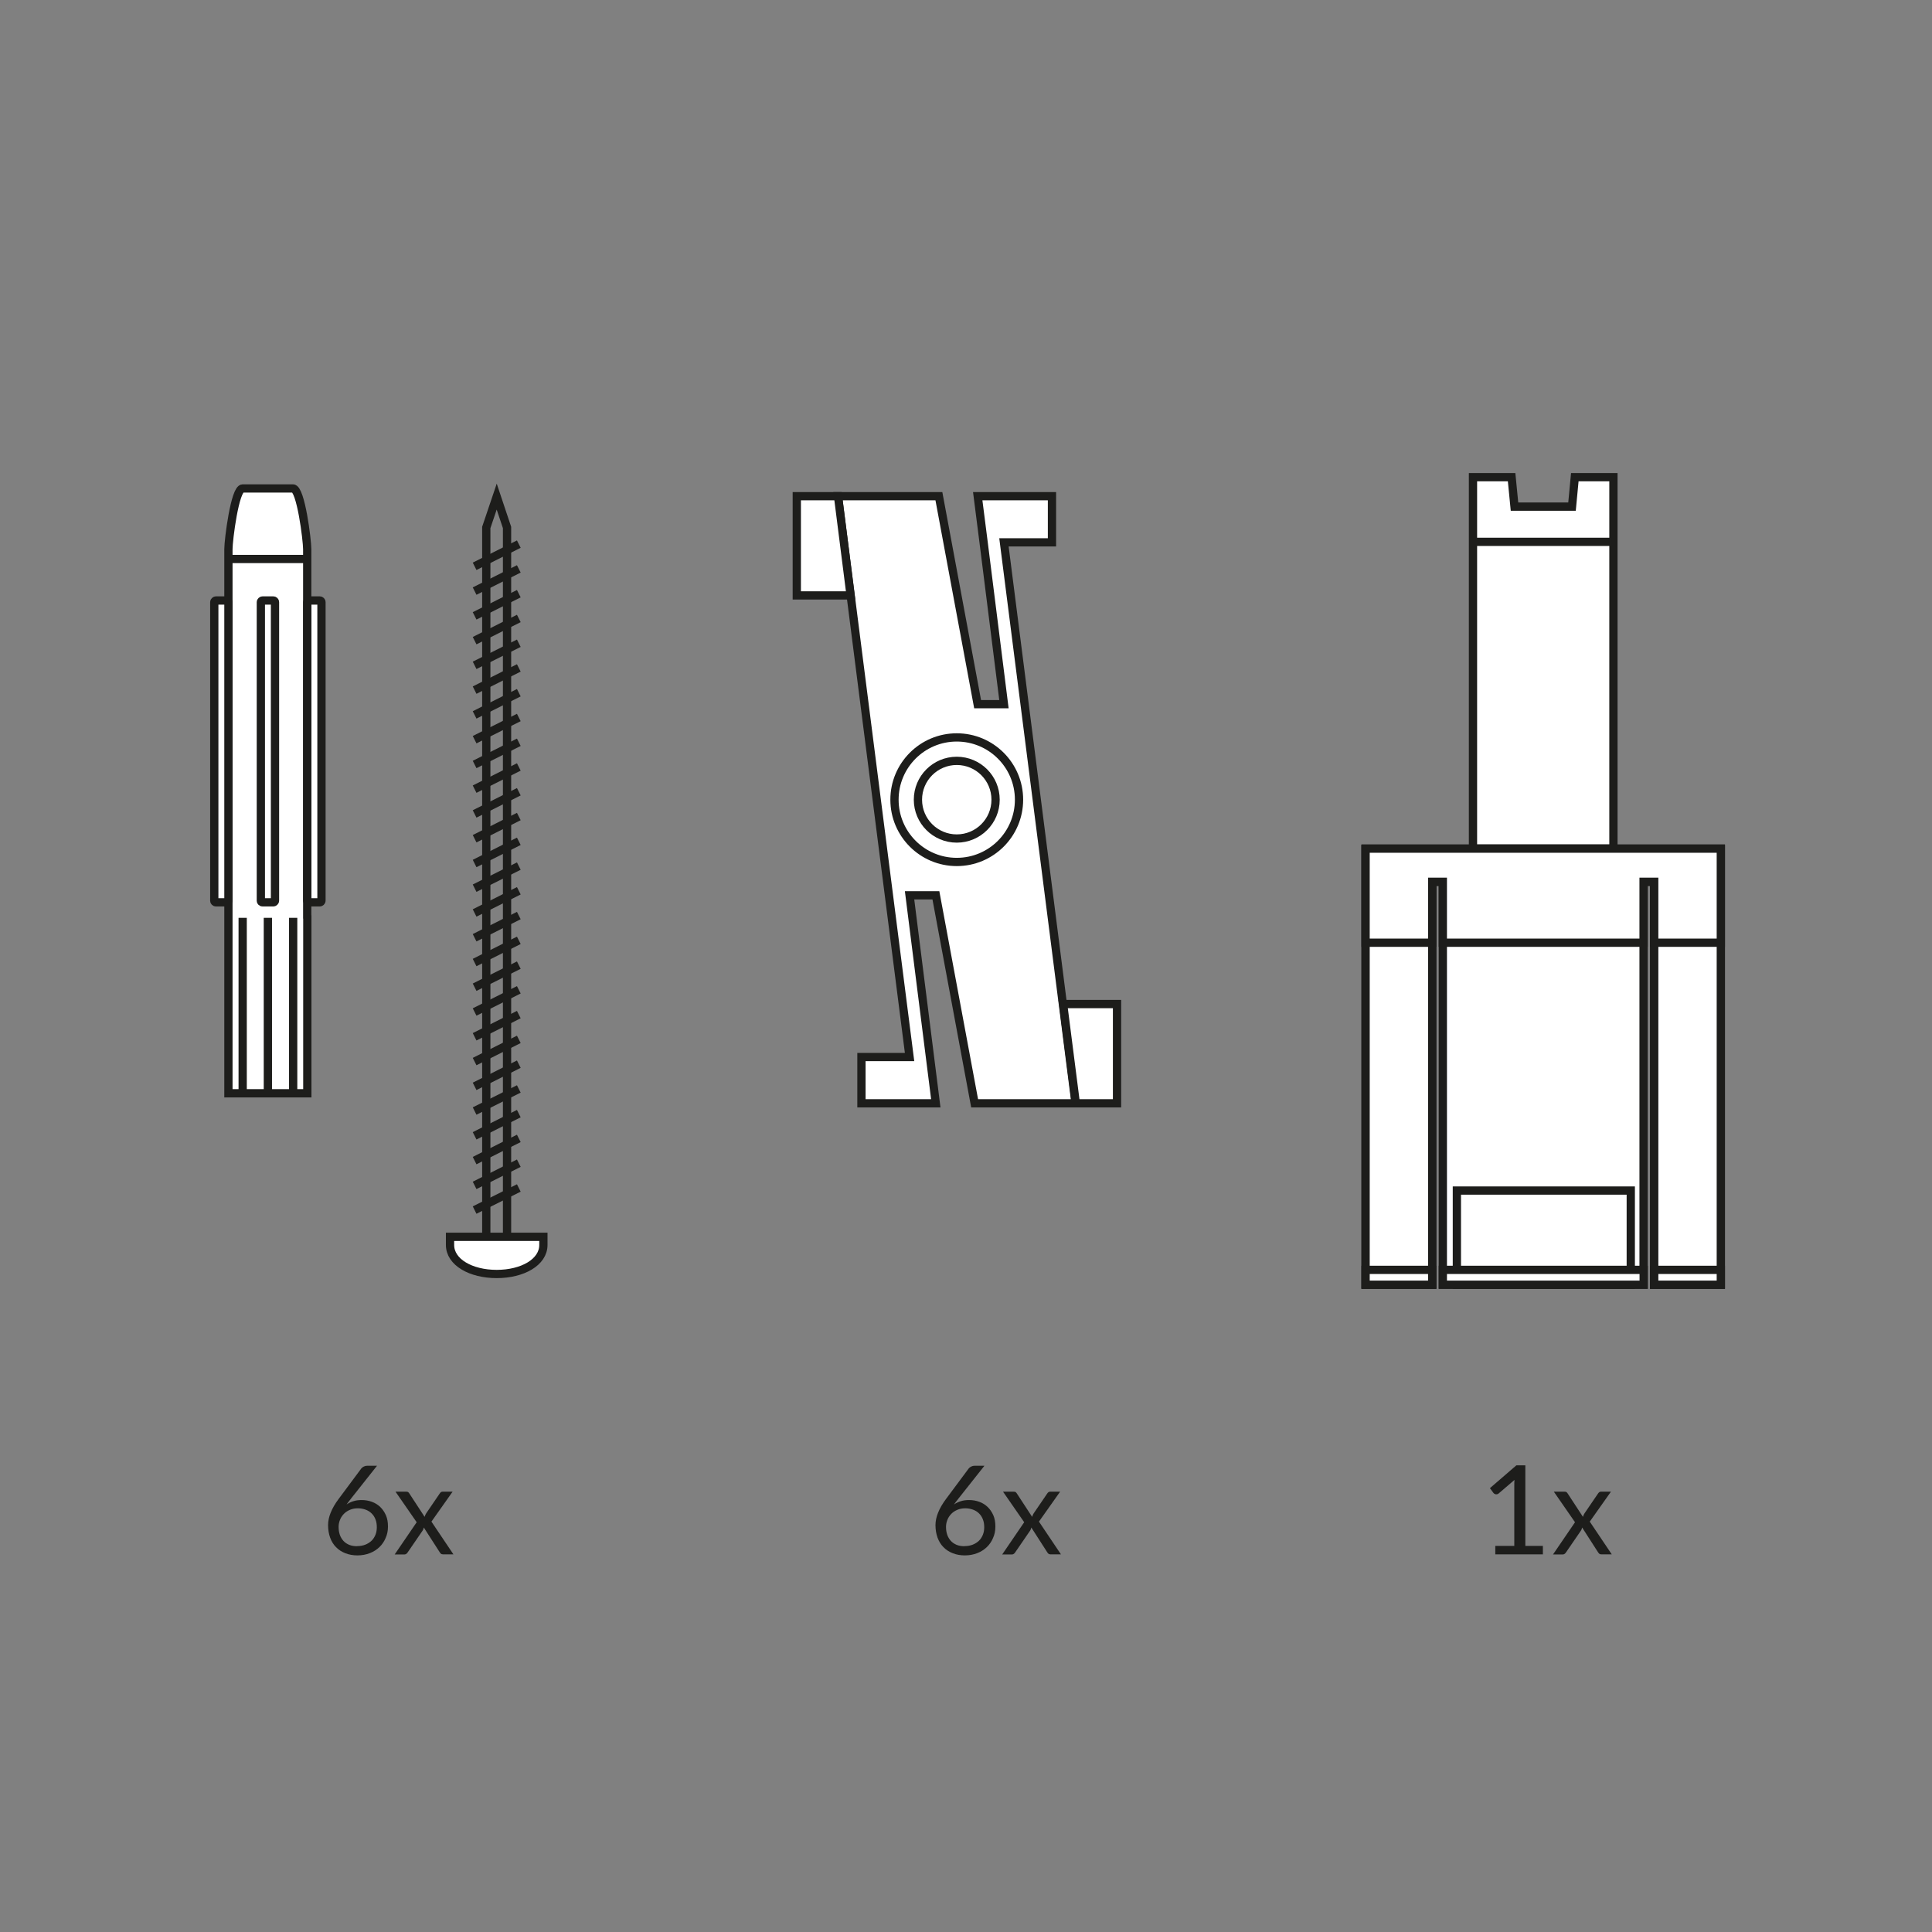 <?xml version="1.0" encoding="UTF-8"?><svg xmlns="http://www.w3.org/2000/svg" viewBox="0 0 187.09 187.09"><rect x="0" y="0" width="187.09" height="187.09" fill="#808080" stroke="none"/><defs><style>.cls-1{fill:none;}.cls-1,.cls-2{stroke:#1d1d1b;stroke-miterlimit:10;stroke-width:.8px;}.cls-2{fill:#fff;}.cls-3{fill:#1d1d1b;}</style></defs><g id="Maße"><path class="cls-3" d="m33.98,145.14c-.08.1-.15.19-.22.28-.07.09-.14.18-.2.27.2-.14.43-.25.67-.32.24-.08.51-.11.8-.11.35,0,.68.06.98.17.31.11.58.28.81.5.23.22.41.49.55.8.14.32.2.68.2,1.09s-.07.76-.22,1.1c-.14.34-.34.64-.6.89s-.57.45-.93.59c-.36.14-.76.22-1.2.22s-.82-.07-1.18-.21c-.35-.14-.65-.33-.9-.59-.25-.25-.44-.56-.57-.92-.13-.36-.2-.77-.2-1.21,0-.38.08-.78.25-1.2.17-.43.43-.88.79-1.36l2.18-2.93c.06-.07.13-.13.23-.18.1-.05.21-.08.34-.08h.95l-2.55,3.22Zm.62,4.58c.29,0,.55-.05.78-.14.23-.09.43-.22.6-.38s.29-.36.38-.58c.09-.22.13-.47.13-.73,0-.28-.04-.53-.13-.76-.09-.23-.21-.42-.38-.58-.16-.16-.36-.28-.58-.36-.22-.08-.47-.13-.74-.13-.29,0-.55.05-.78.15-.23.1-.43.23-.59.4-.16.17-.29.36-.37.58-.09.22-.13.44-.13.68,0,.28.04.53.12.76s.2.42.35.59c.15.16.34.29.56.38.22.09.47.13.76.13Z"/><path class="cls-3" d="m43.93,150.52h-1.03c-.09,0-.16-.02-.21-.07-.05-.05-.09-.1-.12-.15l-1.53-2.38c-.02.06-.03.11-.05.17-.02.05-.04.1-.08.15l-1.42,2.07c-.04.06-.08.11-.13.15s-.11.07-.19.07h-.95l2.13-3.12-2.05-2.96h1.03c.09,0,.15.01.19.04.04.03.08.07.11.12l1.49,2.28c.03-.12.08-.23.15-.34l1.31-1.92c.04-.06.08-.1.12-.13.04-.03.09-.05.15-.05h.98l-2.05,2.9,2.13,3.17Z"/><path class="cls-3" d="m92.8,145.14c-.08.1-.15.19-.22.28-.07.09-.14.18-.2.27.2-.14.43-.25.67-.32.24-.08.51-.11.8-.11.35,0,.68.06.98.17.31.11.58.28.81.5.23.22.41.49.55.8.14.32.2.68.2,1.09s-.07.76-.22,1.1c-.14.34-.34.64-.6.89s-.57.45-.93.59c-.36.14-.76.22-1.2.22s-.82-.07-1.18-.21c-.35-.14-.65-.33-.9-.59-.25-.25-.44-.56-.57-.92-.13-.36-.2-.77-.2-1.21,0-.38.08-.78.25-1.2.17-.43.43-.88.79-1.36l2.18-2.93c.06-.07.13-.13.23-.18.1-.05.21-.08.34-.08h.95l-2.55,3.22Zm.62,4.58c.29,0,.55-.05.78-.14.23-.09.43-.22.6-.38s.29-.36.38-.58c.09-.22.13-.47.13-.73,0-.28-.04-.53-.13-.76-.09-.23-.21-.42-.38-.58-.16-.16-.36-.28-.58-.36-.22-.08-.47-.13-.74-.13-.29,0-.55.05-.78.15-.23.1-.43.23-.59.4-.16.17-.29.36-.37.58-.09.22-.13.44-.13.68,0,.28.04.53.12.76s.2.42.35.59c.15.16.34.29.56.38.22.09.47.13.76.13Z"/><path class="cls-3" d="m102.76,150.52h-1.03c-.09,0-.16-.02-.21-.07-.05-.05-.09-.1-.12-.15l-1.53-2.38c-.02.06-.03.11-.05.17-.02.05-.04.1-.08.15l-1.42,2.07c-.04.06-.08.11-.13.15s-.11.07-.19.07h-.95l2.13-3.12-2.05-2.96h1.03c.09,0,.15.01.19.04.04.03.08.07.11.12l1.49,2.28c.03-.12.08-.23.15-.34l1.31-1.92c.04-.06.08-.1.12-.13.04-.03.09-.05.15-.05h.98l-2.05,2.9,2.13,3.17Z"/><path class="cls-3" d="m149.41,149.7v.82h-4.61v-.82h1.84v-5.86c0-.18,0-.35.02-.53l-1.53,1.31c-.05.04-.1.07-.16.08-.05,0-.1.01-.14,0s-.08-.02-.12-.05c-.04-.02-.07-.05-.09-.08l-.34-.46,2.56-2.21h.87v7.8h1.69Z"/><path class="cls-3" d="m156.1,150.52h-1.03c-.09,0-.16-.02-.21-.07-.05-.05-.09-.1-.12-.15l-1.53-2.38c-.02.06-.03.11-.05.17-.02.05-.04.1-.08.15l-1.42,2.07c-.04.06-.08.11-.13.15s-.11.07-.19.07h-.95l2.13-3.12-2.05-2.96h1.03c.09,0,.15.01.19.04.04.03.08.07.11.12l1.49,2.28c.03-.12.08-.23.15-.34l1.31-1.92c.04-.06.08-.1.12-.13.04-.03.09-.05.15-.05h.98l-2.05,2.9,2.13,3.17Z"/></g><g id="Leuchte"><polygon class="cls-1" points="49.1 122.52 47.09 122.52 47.09 51.08 48.1 48.09 49.1 51.08 49.1 122.52"/><path class="cls-2" d="m52.62,120.56c0,1.67-2.02,2.81-4.52,2.81s-4.52-1.14-4.52-2.81v-.79h9.04v.79Z"/><line class="cls-2" x1="50.24" y1="52.69" x2="45.96" y2="54.84"/><line class="cls-2" x1="50.24" y1="55.09" x2="45.96" y2="57.24"/><line class="cls-2" x1="50.24" y1="57.49" x2="45.96" y2="59.64"/><line class="cls-2" x1="50.24" y1="59.89" x2="45.96" y2="62.04"/><line class="cls-2" x1="50.24" y1="62.29" x2="45.96" y2="64.43"/><line class="cls-2" x1="50.24" y1="64.68" x2="45.96" y2="66.83"/><line class="cls-2" x1="50.24" y1="67.08" x2="45.96" y2="69.23"/><line class="cls-2" x1="50.24" y1="69.48" x2="45.96" y2="71.63"/><line class="cls-2" x1="50.24" y1="71.88" x2="45.96" y2="74.03"/><line class="cls-2" x1="50.24" y1="74.27" x2="45.96" y2="76.42"/><line class="cls-2" x1="50.24" y1="76.67" x2="45.96" y2="78.82"/><line class="cls-2" x1="50.24" y1="79.07" x2="45.96" y2="81.22"/><line class="cls-2" x1="50.24" y1="81.47" x2="45.96" y2="83.62"/><line class="cls-2" x1="50.24" y1="83.87" x2="45.96" y2="86.01"/><line class="cls-2" x1="50.24" y1="86.26" x2="45.96" y2="88.41"/><line class="cls-2" x1="50.24" y1="88.66" x2="45.96" y2="90.81"/><line class="cls-2" x1="50.24" y1="91.06" x2="45.96" y2="93.21"/><line class="cls-2" x1="50.24" y1="93.46" x2="45.96" y2="95.6"/><line class="cls-2" x1="50.24" y1="95.85" x2="45.96" y2="98"/><line class="cls-2" x1="50.24" y1="98.25" x2="45.96" y2="100.4"/><line class="cls-2" x1="50.24" y1="100.65" x2="45.96" y2="102.8"/><line class="cls-2" x1="50.24" y1="103.05" x2="45.96" y2="105.2"/><line class="cls-2" x1="50.24" y1="105.45" x2="45.96" y2="107.59"/><line class="cls-2" x1="50.24" y1="107.84" x2="45.96" y2="109.99"/><line class="cls-2" x1="50.24" y1="110.24" x2="45.96" y2="112.39"/><line class="cls-2" x1="50.24" y1="112.64" x2="45.96" y2="114.79"/><line class="cls-2" x1="50.24" y1="115.04" x2="45.96" y2="117.18"/><path class="cls-2" d="m29.76,88.8v17.07h-7.64v-52.69c0-.88.62-5.88,1.38-5.88h4.87c.76,0,1.38,5.01,1.38,5.88v35.61Z"/><rect class="cls-2" x="11.33" y="72.08" width="29.23" height="1.37" rx=".16" ry=".16" transform="translate(-46.82 98.71) rotate(-90)"/><line class="cls-2" x1="22.13" y1="54.13" x2="29.76" y2="54.13"/><line class="cls-2" x1="23.5" y1="88.88" x2="23.5" y2="105.88"/><line class="cls-2" x1="28.39" y1="88.88" x2="28.39" y2="105.88"/><line class="cls-2" x1="25.94" y1="88.88" x2="25.94" y2="105.88"/><rect class="cls-2" x="15.84" y="72.08" width="29.23" height="1.37" rx=".16" ry=".16" transform="translate(-42.32 103.22) rotate(-90)"/><rect class="cls-2" x="6.83" y="72.08" width="29.23" height="1.37" rx=".16" ry=".16" transform="translate(-51.33 94.21) rotate(-90)"/><polygon class="cls-2" points="97.22 52.52 101.87 52.52 101.87 48.05 96.65 48.05 94.68 48.05 95.25 52.52 95.25 52.52 97.22 68.19 94.67 68.19 90.92 48.05 81.15 48.05 88.08 102.36 83.42 102.36 83.42 106.84 88.65 106.84 90.61 106.84 90.62 106.84 88.08 86.7 90.63 86.7 94.38 106.84 104.15 106.84 97.22 52.52"/><circle class="cls-2" cx="92.65" cy="77.44" r="6.03"/><circle class="cls-2" cx="92.65" cy="77.44" r="3.76"/><polygon class="cls-2" points="77.16 57.66 82.37 57.66 81.15 48.05 77.16 48.05 77.16 57.66"/><polygon class="cls-2" points="108.17 97.23 102.95 97.23 104.18 106.84 108.17 106.84 108.17 97.23"/><polygon class="cls-2" points="152.5 46.21 152.23 49.06 146.66 49.06 146.38 46.21 142.64 46.21 142.64 82.18 156.24 82.18 156.24 46.21 152.5 46.21"/><polygon class="cls-2" points="132.24 82.18 132.24 124.4 138.69 124.4 138.69 85.39 139.72 85.39 139.72 124.4 159.16 124.4 159.16 85.39 160.19 85.39 160.19 124.4 166.64 124.4 166.64 82.18 132.24 82.18"/><rect class="cls-2" x="132.24" y="82.24" width="6.45" height="42.16"/><rect class="cls-2" x="160.19" y="82.24" width="6.45" height="42.16"/><rect class="cls-2" x="141.08" y="115.29" width="16.84" height="9.12"/><polygon class="cls-2" points="132.24 82.18 132.24 91.29 138.69 91.29 138.69 85.39 139.72 85.39 139.72 91.29 159.16 91.29 159.16 85.39 160.19 85.39 160.19 91.29 166.64 91.29 166.64 82.18 132.24 82.18"/><rect class="cls-2" x="139.72" y="122.97" width="19.45" height="1.44"/><rect class="cls-2" x="160.19" y="122.97" width="6.45" height="1.44"/><rect class="cls-2" x="132.24" y="122.97" width="6.45" height="1.44"/><line class="cls-2" x1="142.64" y1="52.47" x2="156.24" y2="52.47"/></g></svg>